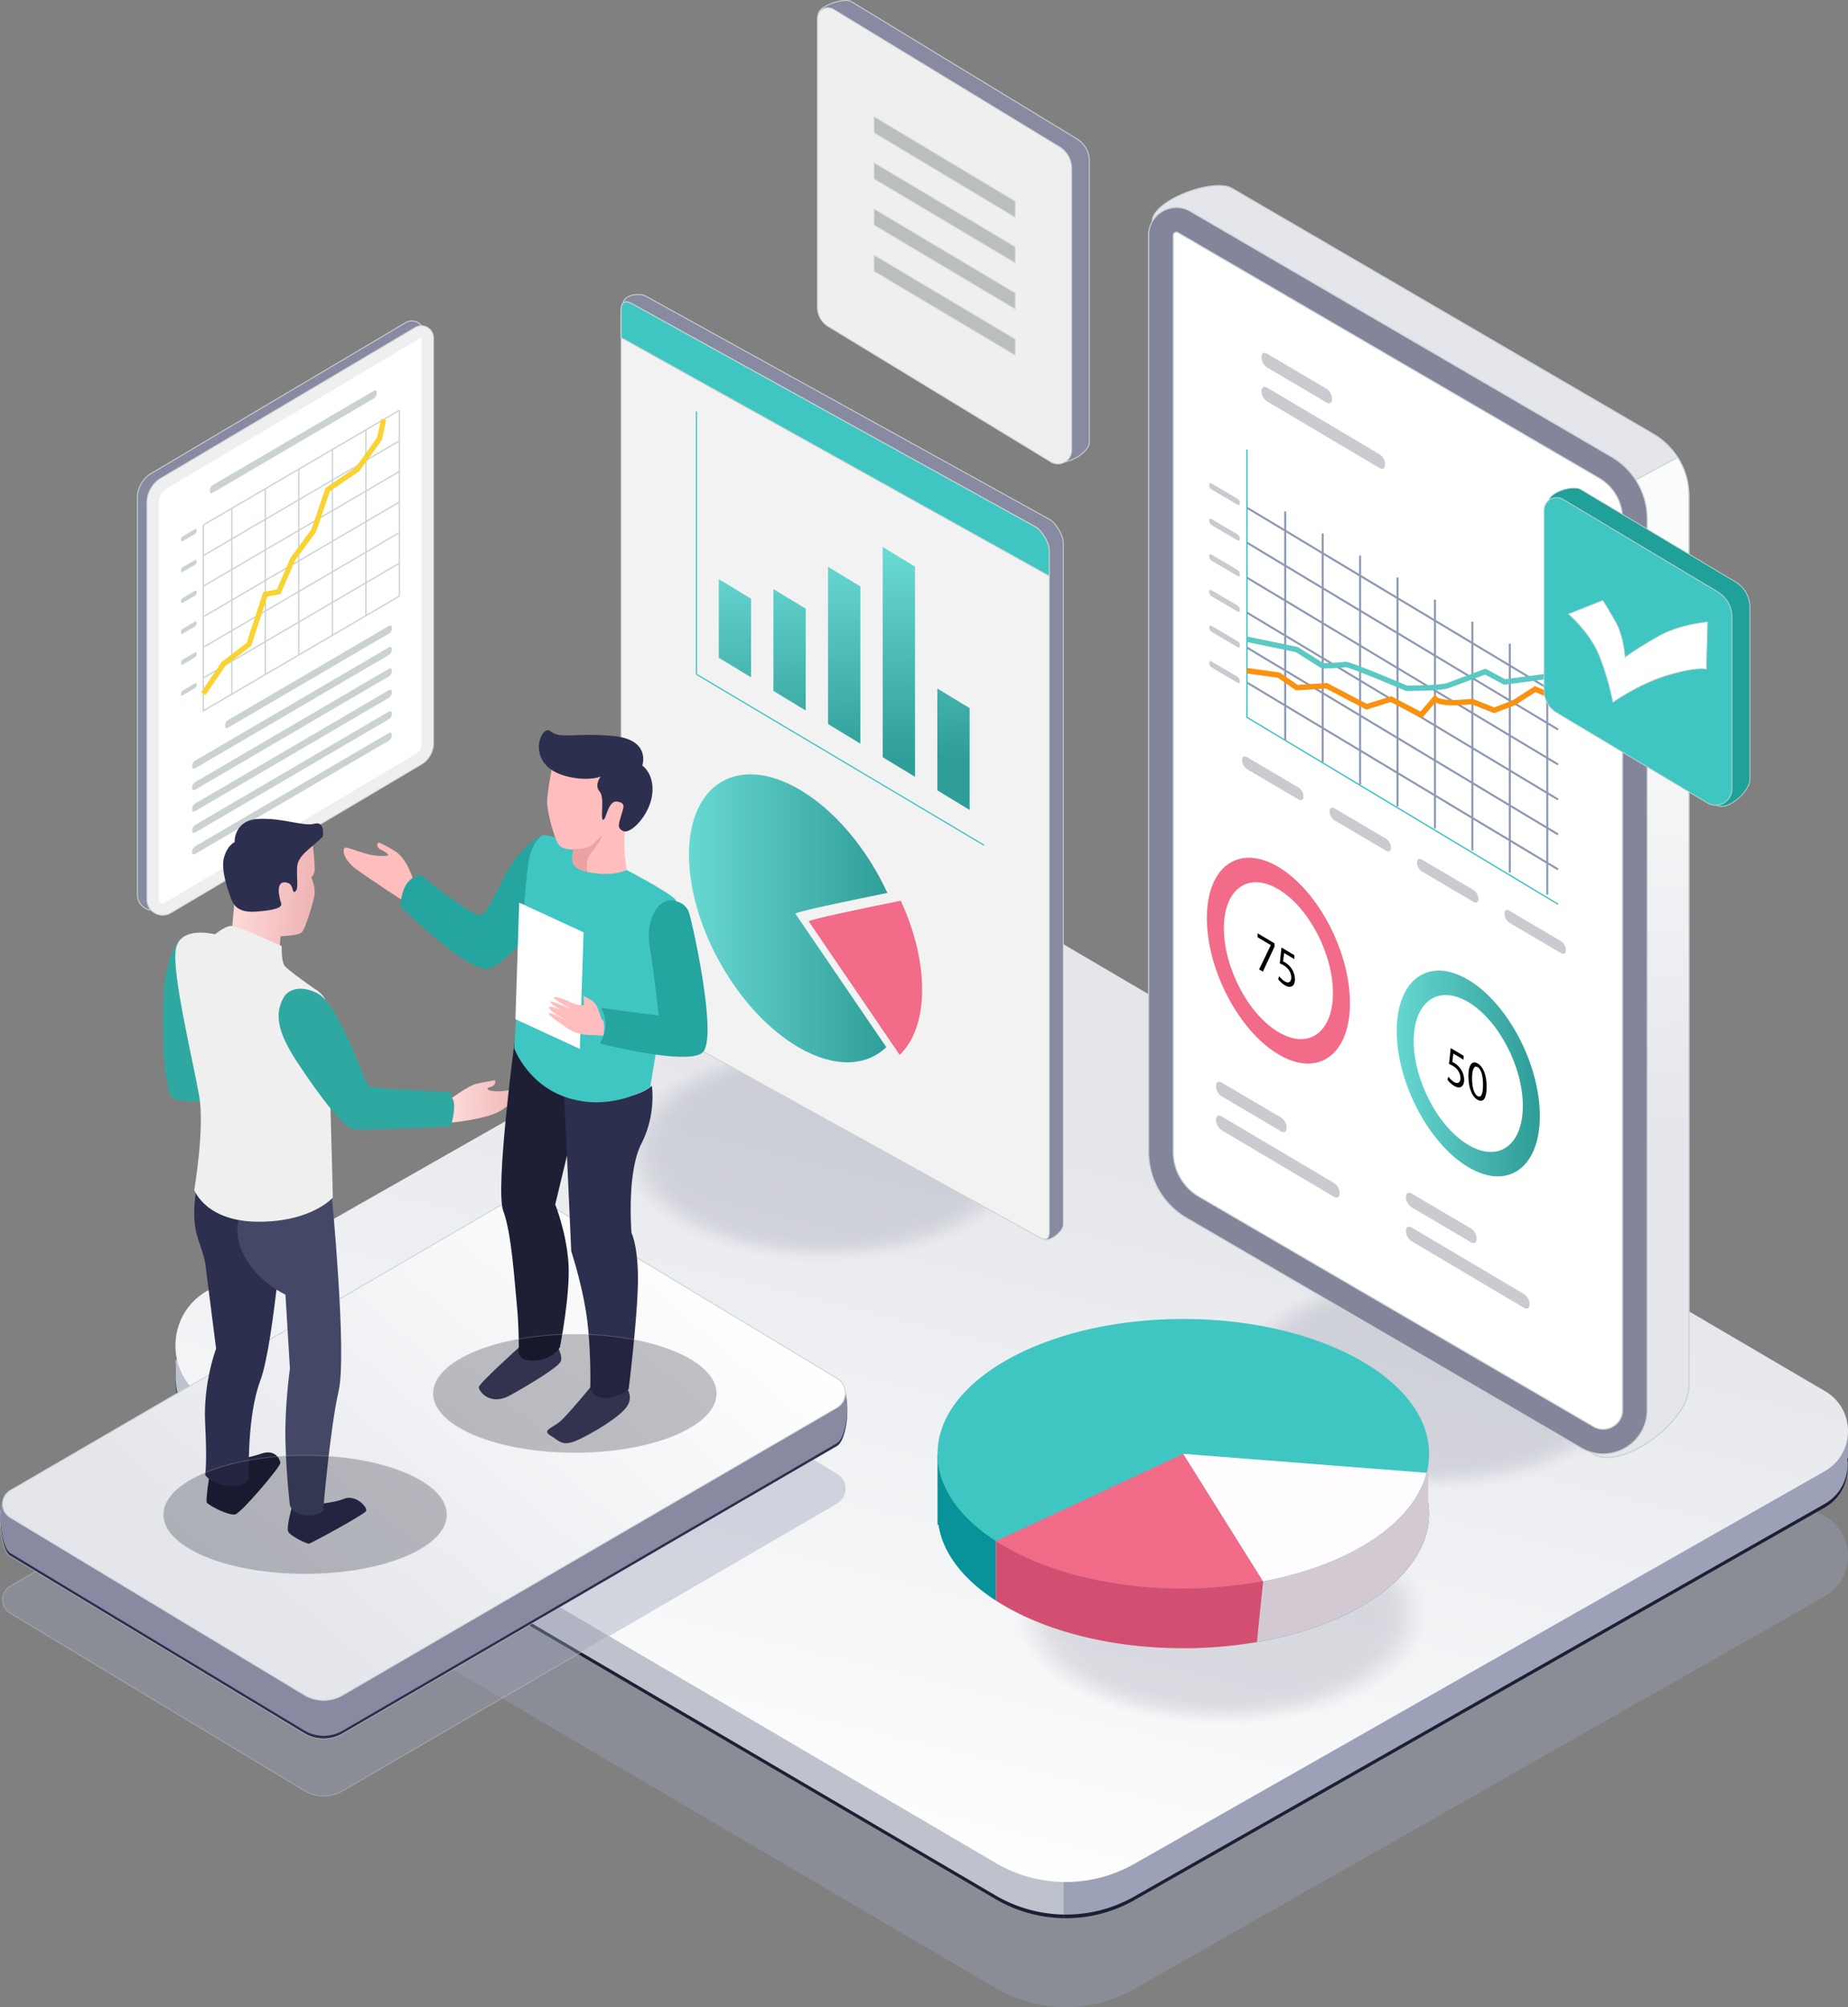 <svg id="Layer_1" data-name="Layer 1" xmlns="http://www.w3.org/2000/svg" xmlns:xlink="http://www.w3.org/1999/xlink" viewBox="0 0 2172.9 2359.9"><rect x="0" y="0" width="2172.9" height="2359.9" fill="#808080" stroke="none"/><defs><style>.cls-1,.cls-36,.cls-4{fill:#9ca1b7;}.cls-1,.cls-36{opacity:0.4;}.cls-2{fill:#1d2035;}.cls-3{fill:#bec2cc;}.cls-5{fill:url(#linear-gradient);}.cls-6{opacity:0.14;}.cls-10,.cls-11,.cls-12,.cls-13,.cls-14,.cls-15,.cls-16,.cls-17,.cls-18,.cls-19,.cls-20,.cls-21,.cls-22,.cls-23,.cls-24,.cls-25,.cls-26,.cls-27,.cls-28,.cls-29,.cls-30,.cls-31,.cls-32,.cls-33,.cls-34,.cls-35,.cls-7,.cls-8,.cls-9{fill:#2d2f4f;}.cls-7{opacity:0;}.cls-8{opacity:0.04;}.cls-9{opacity:0.07;}.cls-10{opacity:0.11;}.cls-11{opacity:0.14;}.cls-12{opacity:0.18;}.cls-13{opacity:0.21;}.cls-14{opacity:0.25;}.cls-15{opacity:0.29;}.cls-16{opacity:0.32;}.cls-17{opacity:0.36;}.cls-18{opacity:0.39;}.cls-19{opacity:0.43;}.cls-20{opacity:0.46;}.cls-21{opacity:0.5;}.cls-22{opacity:0.54;}.cls-23{opacity:0.57;}.cls-24{opacity:0.61;}.cls-25{opacity:0.64;}.cls-26{opacity:0.68;}.cls-27{opacity:0.71;}.cls-28,.cls-76{opacity:0.75;}.cls-29{opacity:0.79;}.cls-30{opacity:0.82;}.cls-31{opacity:0.86;}.cls-32{opacity:0.89;}.cls-33{opacity:0.93;}.cls-34{opacity:0.96;}.cls-36,.cls-37,.cls-39,.cls-40,.cls-41,.cls-43,.cls-44,.cls-45,.cls-48,.cls-49,.cls-50,.cls-51,.cls-59,.cls-60,.cls-61,.cls-62,.cls-63,.cls-88{stroke:#cbd3d2;}.cls-36,.cls-37,.cls-39,.cls-40,.cls-41,.cls-43,.cls-44,.cls-45,.cls-46,.cls-48,.cls-49,.cls-50,.cls-51,.cls-52,.cls-53,.cls-55,.cls-56,.cls-59,.cls-60,.cls-61,.cls-62,.cls-63,.cls-69,.cls-88{stroke-miterlimit:10;}.cls-36,.cls-37,.cls-39,.cls-40,.cls-41,.cls-62,.cls-63,.cls-88{stroke-width:1.07px;}.cls-37,.cls-43,.cls-44,.cls-45,.cls-46,.cls-52,.cls-53,.cls-55,.cls-56,.cls-69{fill:none;}.cls-38,.cls-40{fill:#878aa0;}.cls-39{fill:url(#linear-gradient-2);}.cls-41,.cls-82{fill:#efefef;}.cls-42,.cls-51,.cls-61{fill:#fff;}.cls-43{stroke-width:1.54px;}.cls-44{stroke-width:1.51px;}.cls-45{stroke-width:1.54px;}.cls-46{stroke:#f9d332;stroke-width:6.17px;}.cls-47{fill:#cbd3d2;}.cls-48,.cls-49,.cls-50,.cls-51{stroke-width:1.25px;}.cls-48{fill:url(#linear-gradient-3);}.cls-49{fill:url(#linear-gradient-4);}.cls-50{fill:#83869b;}.cls-52,.cls-69{stroke:#40c6c2;}.cls-52{stroke-width:1.59px;}.cls-53{stroke:#8d9ab2;stroke-width:2.39px;}.cls-54{fill:#c9cbd1;}.cls-55{stroke:#fb9110;}.cls-55,.cls-56{stroke-width:6.36px;}.cls-56{stroke:#5ac9c3;}.cls-57{fill:#f26b89;}.cls-58{fill:url(#linear-gradient-5);}.cls-59{fill:#1fa099;}.cls-59,.cls-60,.cls-61{stroke-width:0.89px;}.cls-60,.cls-63,.cls-72{fill:#40c6c2;}.cls-62{fill:#f2f2f2;}.cls-64{fill:url(#linear-gradient-6);}.cls-65{fill:url(#linear-gradient-7);}.cls-66{fill:url(#linear-gradient-8);}.cls-67{fill:url(#linear-gradient-9);}.cls-68{fill:url(#linear-gradient-10);}.cls-69{stroke-width:1.46px;}.cls-70{fill:url(#linear-gradient-11);}.cls-71{fill:#089299;}.cls-73{fill:#d3c9d3;}.cls-74{fill:#fffcff;}.cls-75{fill:#d34f71;}.cls-77{fill:#aaadad;}.cls-78{fill:#20233a;}.cls-79{fill:#444866;}.cls-80{fill:url(#linear-gradient-12);}.cls-81{fill:#2fa8a2;}.cls-83{fill:url(#linear-gradient-13);}.cls-84{fill:#ffbdbd;}.cls-85{fill:#404363;}.cls-86{fill:#25a59f;}.cls-87{fill:#eaa2a2;}.cls-88{fill:#000411;opacity:0.24;}</style><linearGradient id="linear-gradient" x1="1459.64" y1="2421.34" x2="1679.37" y2="1526.33" gradientUnits="userSpaceOnUse"><stop offset="0" stop-color="#fff"/><stop offset="1" stop-color="#e4e6eb"/></linearGradient><linearGradient id="linear-gradient-2" x1="1164.78" y1="1619.06" x2="734.94" y2="2113.66" xlink:href="#linear-gradient"/><linearGradient id="linear-gradient-3" x1="2086.05" y1="1568.28" x2="2094.85" y2="806.09" gradientTransform="matrix(-1, 0, 0, 1, 4180.41, 0)" gradientUnits="userSpaceOnUse"><stop offset="0.02" stop-color="#a4a6b6"/><stop offset="1" stop-color="#e4e6eb"/></linearGradient><linearGradient id="linear-gradient-4" x1="1948.53" y1="967.31" x2="1930.63" y2="1563.11" gradientTransform="matrix(-1, 0, 0, 1, 4180.41, 0)" gradientUnits="userSpaceOnUse"><stop offset="0" stop-color="#fbfcfc"/><stop offset="1" stop-color="#e4e6eb"/></linearGradient><linearGradient id="linear-gradient-5" x1="2130.81" y1="1532.59" x2="2345.97" y2="1532.59" gradientTransform="matrix(0.78, -0.07, 0, 1, 389.06, 87)" gradientUnits="userSpaceOnUse"><stop offset="0" stop-color="#68d8d2"/><stop offset="1" stop-color="#309e98"/></linearGradient><linearGradient id="linear-gradient-6" x1="862.84" y1="656.53" x2="866.57" y2="895.34" gradientTransform="matrix(1, 0, 0, 1, 0, 0)" xlink:href="#linear-gradient-5"/><linearGradient id="linear-gradient-7" x1="926.68" y1="655.54" x2="930.41" y2="894.34" gradientTransform="matrix(1, 0, 0, 1, 0, 0)" xlink:href="#linear-gradient-5"/><linearGradient id="linear-gradient-8" x1="990.81" y1="654.53" x2="994.55" y2="893.34" gradientTransform="matrix(1, 0, 0, 1, 0, 0)" xlink:href="#linear-gradient-5"/><linearGradient id="linear-gradient-9" x1="1054.93" y1="653.53" x2="1058.66" y2="892.34" gradientTransform="matrix(1, 0, 0, 1, 0, 0)" xlink:href="#linear-gradient-5"/><linearGradient id="linear-gradient-10" x1="1117.56" y1="652.55" x2="1121.29" y2="891.36" gradientTransform="matrix(1, 0, 0, 1, 0, 0)" xlink:href="#linear-gradient-5"/><linearGradient id="linear-gradient-11" x1="1223.38" y1="1656.37" x2="1456.67" y2="1656.37" gradientTransform="matrix(1, 0.58, 0, 1, 0, -1152.06)" xlink:href="#linear-gradient-5"/><linearGradient id="linear-gradient-12" x1="721.12" y1="1342.07" x2="814.4" y2="1342.07" gradientTransform="matrix(1, 0.09, -0.09, 1, 88.55, -152.8)" gradientUnits="userSpaceOnUse"><stop offset="0" stop-color="#ffd9d9"/><stop offset="1" stop-color="#efb4b4"/></linearGradient><linearGradient id="linear-gradient-13" x1="944.59" y1="1501.81" x2="1026.02" y2="1501.81" gradientTransform="matrix(1, 0, 0, 1, 0, 0)" xlink:href="#linear-gradient-12"/></defs><path class="cls-1" d="M1584,2544.3,656.16,1999.86c-49.17-28.86-48.69-100.12.87-128.3l802.39-456.3a122.42,122.42,0,0,1,122.46.83l977.47,573.56c36.06,21.16,35.7,73.41-.64,94.08L1746.87,2545.4A162.78,162.78,0,0,1,1584,2544.3Z" transform="translate(-413.28 -206.78)"/><path class="cls-2" d="M1664.63,1854.73v607.41a164.21,164.21,0,0,1-80.6-22.37L656.08,1895.29c-23.18-13.5-34.87-36.47-36.07-60h-.21V1809.8Z" transform="translate(-413.28 -206.78)"/><path class="cls-2" d="M2586.14,1894.43v31.28h-.81c2.42,20.56-6.24,41.92-26.6,53.61L1746.85,2441a162.08,162.08,0,0,1-82.22,21.16V1854.73Z" transform="translate(-413.28 -206.78)"/><path class="cls-3" d="M1664.63,1850.45v607.4a164.09,164.09,0,0,1-80.6-22.36L656.08,1891c-23.18-13.5-34.87-36.47-36.07-60h-.21v-25.44Z" transform="translate(-413.28 -206.78)"/><path class="cls-4" d="M2586.14,1890.14v31.29h-.81c2.42,20.55-6.24,41.91-26.6,53.6l-811.88,461.66a162,162,0,0,1-82.22,21.16v-607.4Z" transform="translate(-413.28 -206.78)"/><path class="cls-5" d="M1584,2397.2,656.16,1852.76c-49.17-28.85-48.69-100.11.87-128.3l802.39-456.29a122.39,122.39,0,0,1,122.46.83l977.47,573.55c36.06,21.16,35.7,73.42-.64,94.09l-811.84,461.67A162.8,162.8,0,0,1,1584,2397.2Z" transform="translate(-413.28 -206.78)"/><g class="cls-6"><ellipse class="cls-7" cx="1686.15" cy="1622.77" rx="247.28" ry="131.37"/><ellipse class="cls-8" cx="1686.15" cy="1622.77" rx="242.65" ry="128.91"/><ellipse class="cls-9" cx="1686.15" cy="1622.77" rx="238.02" ry="126.45"/><ellipse class="cls-10" cx="1686.15" cy="1622.77" rx="233.4" ry="123.99"/><ellipse class="cls-11" cx="1686.15" cy="1622.77" rx="228.77" ry="121.53"/><ellipse class="cls-12" cx="1686.15" cy="1622.77" rx="224.14" ry="119.08"/><ellipse class="cls-13" cx="1686.15" cy="1622.77" rx="219.52" ry="116.62"/><ellipse class="cls-14" cx="1686.15" cy="1622.77" rx="214.89" ry="114.16"/><ellipse class="cls-15" cx="1686.15" cy="1622.77" rx="210.26" ry="111.7"/><ellipse class="cls-16" cx="1686.15" cy="1622.77" rx="205.64" ry="109.24"/><ellipse class="cls-17" cx="1686.15" cy="1622.77" rx="201.01" ry="106.79"/><ellipse class="cls-18" cx="1686.15" cy="1622.77" rx="196.38" ry="104.33"/><ellipse class="cls-19" cx="1686.15" cy="1622.77" rx="191.75" ry="101.87"/><ellipse class="cls-20" cx="1686.15" cy="1622.77" rx="187.13" ry="99.41"/><ellipse class="cls-21" cx="1686.15" cy="1622.77" rx="182.5" ry="96.95"/><ellipse class="cls-22" cx="1686.15" cy="1622.77" rx="177.87" ry="94.5"/><ellipse class="cls-23" cx="1686.15" cy="1622.77" rx="173.25" ry="92.04"/><ellipse class="cls-24" cx="1686.15" cy="1622.77" rx="168.62" ry="89.58"/><ellipse class="cls-25" cx="1686.15" cy="1622.77" rx="163.99" ry="87.12"/><ellipse class="cls-26" cx="1686.15" cy="1622.77" rx="159.37" ry="84.66"/><ellipse class="cls-27" cx="1686.15" cy="1622.77" rx="154.74" ry="82.2"/><ellipse class="cls-28" cx="1686.15" cy="1622.77" rx="150.11" ry="79.75"/><ellipse class="cls-29" cx="1686.15" cy="1622.77" rx="145.48" ry="77.29"/><ellipse class="cls-30" cx="1686.15" cy="1622.77" rx="140.86" ry="74.83"/><ellipse class="cls-31" cx="1686.15" cy="1622.77" rx="136.23" ry="72.37"/><ellipse class="cls-32" cx="1686.15" cy="1622.77" rx="131.6" ry="69.91"/><ellipse class="cls-33" cx="1686.15" cy="1622.77" rx="126.98" ry="67.46"/><ellipse class="cls-34" cx="1686.15" cy="1622.77" rx="122.35" ry="65"/><ellipse class="cls-35" cx="1686.15" cy="1622.77" rx="117.72" ry="62.54"/></g><g class="cls-6"><ellipse class="cls-7" cx="971.15" cy="1354.77" rx="247.28" ry="131.37"/><ellipse class="cls-8" cx="971.15" cy="1354.77" rx="242.65" ry="128.91"/><ellipse class="cls-9" cx="971.15" cy="1354.77" rx="238.02" ry="126.45"/><ellipse class="cls-10" cx="971.15" cy="1354.77" rx="233.4" ry="123.99"/><ellipse class="cls-11" cx="971.15" cy="1354.77" rx="228.77" ry="121.53"/><ellipse class="cls-12" cx="971.15" cy="1354.77" rx="224.14" ry="119.08"/><ellipse class="cls-13" cx="971.15" cy="1354.77" rx="219.52" ry="116.62"/><ellipse class="cls-14" cx="971.15" cy="1354.77" rx="214.89" ry="114.16"/><ellipse class="cls-15" cx="971.15" cy="1354.77" rx="210.26" ry="111.7"/><ellipse class="cls-16" cx="971.15" cy="1354.77" rx="205.63" ry="109.24"/><ellipse class="cls-17" cx="971.15" cy="1354.77" rx="201.01" ry="106.79"/><ellipse class="cls-18" cx="971.15" cy="1354.77" rx="196.38" ry="104.33"/><ellipse class="cls-19" cx="971.15" cy="1354.77" rx="191.75" ry="101.87"/><ellipse class="cls-20" cx="971.15" cy="1354.77" rx="187.13" ry="99.41"/><ellipse class="cls-21" cx="971.15" cy="1354.77" rx="182.5" ry="96.95"/><ellipse class="cls-22" cx="971.15" cy="1354.77" rx="177.87" ry="94.5"/><ellipse class="cls-23" cx="971.15" cy="1354.77" rx="173.25" ry="92.04"/><ellipse class="cls-24" cx="971.15" cy="1354.77" rx="168.62" ry="89.58"/><ellipse class="cls-25" cx="971.15" cy="1354.77" rx="163.99" ry="87.12"/><ellipse class="cls-26" cx="971.15" cy="1354.77" rx="159.37" ry="84.66"/><ellipse class="cls-27" cx="971.15" cy="1354.77" rx="154.74" ry="82.2"/><ellipse class="cls-28" cx="971.15" cy="1354.77" rx="150.11" ry="79.75"/><ellipse class="cls-29" cx="971.15" cy="1354.77" rx="145.48" ry="77.29"/><ellipse class="cls-30" cx="971.15" cy="1354.77" rx="140.86" ry="74.83"/><ellipse class="cls-31" cx="971.15" cy="1354.77" rx="136.23" ry="72.37"/><ellipse class="cls-32" cx="971.15" cy="1354.77" rx="131.6" ry="69.91"/><ellipse class="cls-33" cx="971.15" cy="1354.77" rx="126.98" ry="67.46"/><ellipse class="cls-34" cx="971.15" cy="1354.77" rx="122.35" ry="65"/><ellipse class="cls-35" cx="971.15" cy="1354.77" rx="117.72" ry="62.54"/></g><g class="cls-6"><ellipse class="cls-7" cx="1436.15" cy="1899.77" rx="247.28" ry="131.37"/><ellipse class="cls-8" cx="1436.15" cy="1899.77" rx="242.65" ry="128.91"/><ellipse class="cls-9" cx="1436.15" cy="1899.77" rx="238.02" ry="126.45"/><ellipse class="cls-10" cx="1436.15" cy="1899.77" rx="233.4" ry="123.99"/><ellipse class="cls-11" cx="1436.15" cy="1899.77" rx="228.77" ry="121.53"/><ellipse class="cls-12" cx="1436.15" cy="1899.77" rx="224.14" ry="119.08"/><ellipse class="cls-13" cx="1436.15" cy="1899.77" rx="219.52" ry="116.62"/><ellipse class="cls-14" cx="1436.15" cy="1899.77" rx="214.89" ry="114.16"/><ellipse class="cls-15" cx="1436.15" cy="1899.77" rx="210.26" ry="111.7"/><ellipse class="cls-16" cx="1436.15" cy="1899.77" rx="205.64" ry="109.24"/><ellipse class="cls-17" cx="1436.15" cy="1899.77" rx="201.01" ry="106.79"/><ellipse class="cls-18" cx="1436.15" cy="1899.77" rx="196.38" ry="104.33"/><ellipse class="cls-19" cx="1436.15" cy="1899.77" rx="191.75" ry="101.87"/><ellipse class="cls-20" cx="1436.15" cy="1899.77" rx="187.13" ry="99.41"/><ellipse class="cls-21" cx="1436.15" cy="1899.77" rx="182.5" ry="96.95"/><ellipse class="cls-22" cx="1436.15" cy="1899.77" rx="177.87" ry="94.5"/><ellipse class="cls-23" cx="1436.15" cy="1899.77" rx="173.25" ry="92.04"/><ellipse class="cls-24" cx="1436.15" cy="1899.77" rx="168.62" ry="89.58"/><ellipse class="cls-25" cx="1436.15" cy="1899.77" rx="163.99" ry="87.12"/><ellipse class="cls-26" cx="1436.15" cy="1899.77" rx="159.37" ry="84.66"/><ellipse class="cls-27" cx="1436.15" cy="1899.77" rx="154.74" ry="82.2"/><ellipse class="cls-28" cx="1436.15" cy="1899.77" rx="150.11" ry="79.75"/><ellipse class="cls-29" cx="1436.15" cy="1899.77" rx="145.48" ry="77.29"/><ellipse class="cls-30" cx="1436.15" cy="1899.77" rx="140.86" ry="74.83"/><ellipse class="cls-31" cx="1436.15" cy="1899.77" rx="136.23" ry="72.37"/><ellipse class="cls-32" cx="1436.15" cy="1899.77" rx="131.6" ry="69.91"/><ellipse class="cls-33" cx="1436.15" cy="1899.77" rx="126.98" ry="67.46"/><ellipse class="cls-34" cx="1436.15" cy="1899.77" rx="122.35" ry="65"/><ellipse class="cls-35" cx="1436.15" cy="1899.77" rx="117.72" ry="62.54"/></g><path class="cls-36" d="M1397.3,1974.49l-581.23,338a44.29,44.29,0,0,1-45.12-.37L425.3,2103.56a18.62,18.62,0,0,1,.26-32l586.38-340.94a38.37,38.37,0,0,1,39.1.32L1397.59,1940A20.06,20.06,0,0,1,1397.3,1974.49Z" transform="translate(-413.28 -206.78)"/><path class="cls-35" d="M1397.3,1906.88l-581.23,338a44.27,44.27,0,0,1-45.12-.37L425.3,2036c-12.12-7.3-16.4-63-4.16-70.11L1011.94,1663a38.37,38.37,0,0,1,39.1.32l350.4,174.36C1414.5,1845.53,1410.49,1899.22,1397.3,1906.88Z" transform="translate(-413.28 -206.78)"/><path class="cls-37" d="M1397.3,1906.88l-581.23,338a44.27,44.27,0,0,1-45.12-.37L425.3,2036c-12.12-7.3-16.4-63-4.16-70.11L1011.94,1663a38.37,38.37,0,0,1,39.1.32l350.4,174.36C1414.5,1845.53,1410.49,1899.22,1397.3,1906.88Z" transform="translate(-413.28 -206.78)"/><path class="cls-35" d="M1397.3,1906.88l-581.23,338a44.27,44.27,0,0,1-45.12-.37L425.3,2036c-12.12-7.3-16.4-63-4.16-70.11L1011.94,1663a38.37,38.37,0,0,1,39.1.32l350.4,174.36C1414.5,1845.53,1410.49,1899.22,1397.3,1906.88Z" transform="translate(-413.28 -206.78)"/><path class="cls-38" d="M1397.3,1903.67l-581.23,338a44.29,44.29,0,0,1-45.12-.37L425.3,2032.74c-12.12-7.31-16.4-63-4.16-70.12l590.8-302.86a38.37,38.37,0,0,1,39.1.32l350.4,174.36C1414.5,1842.32,1410.49,1896,1397.3,1903.67Z" transform="translate(-413.28 -206.78)"/><path class="cls-39" d="M1397.3,1862,816.07,2200a44.29,44.29,0,0,1-45.12-.37L425.3,1991.07a18.62,18.62,0,0,1,.26-32l586.38-340.94a38.37,38.37,0,0,1,39.1.32l346.55,209.06A20.06,20.06,0,0,1,1397.3,1862Z" transform="translate(-413.28 -206.78)"/><path class="cls-40" d="M890.31,586.06,591.46,763.21a33.5,33.5,0,0,0-16.64,28.94v466.5a18.52,18.52,0,0,0,27.84,16L897.32,1100a29.14,29.14,0,0,0,14.47-25.18V598.41A14.29,14.29,0,0,0,890.31,586.06Z" transform="translate(-413.28 -206.78)"/><path class="cls-41" d="M901.57,591.73,602.71,768.88a33.49,33.49,0,0,0-16.63,28.94v466.5a18.51,18.51,0,0,0,27.83,16l294.66-174.7a29.13,29.13,0,0,0,14.48-25.18V604.08A14.29,14.29,0,0,0,901.57,591.73Z" transform="translate(-413.28 -206.78)"/><path class="cls-42" d="M604.62,1268.94a4.65,4.65,0,0,1-4.62-4.62V797.82a19.64,19.64,0,0,1,9.72-16.91l298.95-177.2h.07a.39.39,0,0,1,.38.38v476.36a15.27,15.27,0,0,1-7.56,13.15L606.87,1268.3a4.4,4.4,0,0,1-2.25.64Z" transform="translate(-413.28 -206.78)"/><polyline class="cls-43" points="469.36 701 239.09 835.73 239.09 617.28"/><line class="cls-44" x1="469.36" y1="662.34" x2="239.09" y2="797.07"/><line class="cls-44" x1="469.36" y1="626.38" x2="239.09" y2="761.11"/><line class="cls-44" x1="469.36" y1="590.42" x2="239.09" y2="725.15"/><line class="cls-44" x1="469.36" y1="554.46" x2="239.09" y2="689.2"/><line class="cls-44" x1="469.36" y1="518.51" x2="239.09" y2="653.24"/><line class="cls-44" x1="469.36" y1="482.55" x2="239.09" y2="617.28"/><line class="cls-45" x1="469.63" y1="482.39" x2="469.63" y2="700.84"/><line class="cls-45" x1="430.22" y1="505.45" x2="430.22" y2="723.9"/><line class="cls-45" x1="390.81" y1="528.51" x2="390.81" y2="746.96"/><line class="cls-45" x1="351.4" y1="551.57" x2="351.4" y2="770.02"/><line class="cls-45" x1="311.99" y1="574.62" x2="311.99" y2="793.08"/><line class="cls-45" x1="272.58" y1="597.68" x2="272.58" y2="816.14"/><polyline class="cls-46" points="239.09 815.66 262.92 780.44 292.69 757.62 311.99 698.66 327.76 695.75 344.3 657.3 368.78 624.1 385.33 575.76 420.4 551.65 446.2 515.88 451.08 493.24"/><path class="cls-47" d="M642.4,834.66,628.2,843c-1.12.66-2,.28-2-.84v-1.6a4.28,4.28,0,0,1,2-3.23l14.2-8.3c1.13-.66,2-.28,2,.84v1.59A4.25,4.25,0,0,1,642.4,834.66Z" transform="translate(-413.28 -206.78)"/><path class="cls-47" d="M642.4,870.93l-14.2,8.3c-1.12.66-2,.28-2-.84V876.8a4.27,4.27,0,0,1,2-3.23l14.2-8.31c1.13-.66,2-.28,2,.84v1.6A4.27,4.27,0,0,1,642.4,870.93Z" transform="translate(-413.28 -206.78)"/><path class="cls-47" d="M642.4,907.19l-14.2,8.31c-1.12.66-2,.28-2-.85v-1.59a4.28,4.28,0,0,1,2-3.23l14.2-8.31c1.13-.65,2-.28,2,.85V904A4.25,4.25,0,0,1,642.4,907.19Z" transform="translate(-413.28 -206.78)"/><path class="cls-47" d="M642.4,943.45l-14.2,8.31c-1.12.66-2,.28-2-.84v-1.6a4.27,4.27,0,0,1,2-3.22l14.2-8.31c1.13-.66,2-.28,2,.84v1.6A4.24,4.24,0,0,1,642.4,943.45Z" transform="translate(-413.28 -206.78)"/><path class="cls-47" d="M642.4,979.72,628.2,988c-1.12.66-2,.28-2-.85v-1.59a4.28,4.28,0,0,1,2-3.23l14.2-8.31c1.13-.65,2-.28,2,.85v1.59A4.25,4.25,0,0,1,642.4,979.72Z" transform="translate(-413.28 -206.78)"/><path class="cls-47" d="M642.4,1016l-14.2,8.31c-1.12.66-2,.28-2-.84v-1.6a4.27,4.27,0,0,1,2-3.22l14.2-8.31c1.13-.66,2-.28,2,.84v1.6A4.24,4.24,0,0,1,642.4,1016Z" transform="translate(-413.28 -206.78)"/><path class="cls-47" d="M870.52,951.73l-189,110.6c-1.94,1.14-3.52.49-3.52-1.46v-1.94a7.4,7.4,0,0,1,3.52-5.59l189-110.6c1.94-1.14,3.52-.48,3.52,1.46v1.95A7.39,7.39,0,0,1,870.52,951.73Z" transform="translate(-413.28 -206.78)"/><path class="cls-47" d="M852.65,675.41,663.63,786c-2,1.14-3.53.48-3.53-1.46v-1.94a7.38,7.38,0,0,1,3.53-5.59l189-110.6c2-1.14,3.53-.48,3.53,1.46v2A7.38,7.38,0,0,1,852.65,675.41Z" transform="translate(-413.28 -206.78)"/><path class="cls-47" d="M870.19,977.1,643,1110c-2.13,1.24-3.86.53-3.86-1.6v-1.28A8.07,8.07,0,0,1,643,1101L870.19,968.11c2.13-1.25,3.85-.53,3.85,1.6V971A8.07,8.07,0,0,1,870.19,977.1Z" transform="translate(-413.28 -206.78)"/><path class="cls-47" d="M870.19,1002.27,643,1135.2c-2.13,1.24-3.86.53-3.86-1.6v-1.28a8.07,8.07,0,0,1,3.86-6.11L870.19,993.28c2.13-1.25,3.85-.53,3.85,1.6v1.28A8.07,8.07,0,0,1,870.19,1002.27Z" transform="translate(-413.28 -206.78)"/><path class="cls-47" d="M870.19,1027.44,643,1160.37c-2.13,1.25-3.86.53-3.86-1.6v-1.28a8.08,8.08,0,0,1,3.86-6.11l227.19-132.93c2.13-1.24,3.85-.53,3.85,1.6v1.28A8.05,8.05,0,0,1,870.19,1027.44Z" transform="translate(-413.28 -206.78)"/><path class="cls-47" d="M870.19,1052.61,643,1185.54c-2.13,1.25-3.86.53-3.86-1.6v-1.28a8.08,8.08,0,0,1,3.86-6.11l227.19-132.93c2.13-1.24,3.85-.53,3.85,1.6v1.28A8.05,8.05,0,0,1,870.19,1052.61Z" transform="translate(-413.28 -206.78)"/><path class="cls-47" d="M870.19,1077.78,643,1210.71c-2.13,1.25-3.86.53-3.86-1.6v-1.27a8.1,8.1,0,0,1,3.86-6.12l227.19-132.93c2.13-1.24,3.85-.53,3.85,1.6v1.28A8.05,8.05,0,0,1,870.19,1077.78Z" transform="translate(-413.28 -206.78)"/><path class="cls-48" d="M1768,467.56l44.85,1066.5a89.94,89.94,0,0,0,44.65,77.79l226,160.33,203.13,144.11c34.47,20.1,112.41-38.86,112.41-78.81V789.85a84.36,84.36,0,0,0-41.93-72.93L1862,428.28C1840.19,415.54,1768,442.29,1768,467.56Z" transform="translate(-413.28 -206.78)"/><path class="cls-49" d="M2083.52,907.07v865.11l203.13,144.11c34.47,20.1,112.41-38.86,112.41-78.81V789.85a84.2,84.2,0,0,0-13.19-45.31Z" transform="translate(-413.28 -206.78)"/><path class="cls-50" d="M2272.3,1909.19l-463.8-270.34a90,90,0,0,1-44.68-77.77V483.52c0-25.24,27.37-41,49.17-28.25l495.17,288.62a84.44,84.44,0,0,1,41.91,72.94V1864.5C2350.07,1904.41,2306.78,1929.29,2272.3,1909.19Z" transform="translate(-413.28 -206.78)"/><path class="cls-51" d="M2298.26,1887.31c11,0,22.82-8.72,22.82-22.8V816.83a55.64,55.64,0,0,0-27.52-47.89L1798.39,480.31a3.49,3.49,0,0,0-1.81-.55c-.75,0-3.76.67-3.76,3.76V1561.08a61.21,61.21,0,0,0,30.29,52.72l463.79,270.34a22.28,22.28,0,0,0,11.36,3.17Z" transform="translate(-413.28 -206.78)"/><polyline class="cls-52" points="1466.18 528.57 1466.18 843.42 1832.03 1063.15"/><line class="cls-53" x1="1511.19" y1="870.45" x2="1511.19" y2="601.33"/><line class="cls-53" x1="1555.2" y1="896.36" x2="1555.2" y2="627.25"/><line class="cls-53" x1="1599.21" y1="922.28" x2="1599.21" y2="653.16"/><line class="cls-53" x1="1643.22" y1="948.2" x2="1643.22" y2="679.08"/><line class="cls-53" x1="1687.23" y1="974.12" x2="1687.23" y2="705"/><line class="cls-53" x1="1731.24" y1="1000.03" x2="1731.24" y2="730.91"/><line class="cls-53" x1="1775.25" y1="1025.95" x2="1775.25" y2="756.83"/><line class="cls-53" x1="1819.27" y1="1051.87" x2="1819.27" y2="782.75"/><line class="cls-53" x1="1466.19" y1="802.5" x2="1832.03" y2="1022.23"/><line class="cls-53" x1="1466.19" y1="761.39" x2="1832.03" y2="981.13"/><line class="cls-53" x1="1466.18" y1="720.29" x2="1832.03" y2="940.02"/><line class="cls-53" x1="1466.18" y1="679.18" x2="1832.03" y2="898.91"/><line class="cls-53" x1="1466.18" y1="638.07" x2="1832.03" y2="857.8"/><line class="cls-53" x1="1466.18" y1="596.96" x2="1832.03" y2="816.69"/><path class="cls-54" d="M1903.19,638.88,1972.92,680c3.64,2.15,6.62.6,6.62-3.46v-1.45c0-4.06-3-9.15-6.62-11.31l-69.73-41.09c-3.64-2.16-6.62-.6-6.62,3.46v1.45C1896.57,631.63,1899.55,636.72,1903.19,638.88Z" transform="translate(-413.28 -206.78)"/><path class="cls-54" d="M1879.55,1111.1l60.6,35.72c3.17,1.87,5.76.52,5.76-3v-1.26a12.79,12.79,0,0,0-5.76-9.83l-60.6-35.71c-3.17-1.88-5.76-.53-5.76,3v1.26A12.77,12.77,0,0,0,1879.55,1111.1Z" transform="translate(-413.28 -206.78)"/><path class="cls-54" d="M1838,782.34l30.31,17.86c1.58.94,2.87.26,2.87-1.5v-.63a6.4,6.4,0,0,0-2.87-4.92L1838,775.29c-1.58-.93-2.87-.26-2.87,1.51v.63A6.4,6.4,0,0,0,1838,782.34Z" transform="translate(-413.28 -206.78)"/><path class="cls-54" d="M1838,824.2l30.31,17.86c1.58.94,2.87.26,2.87-1.5v-.63a6.4,6.4,0,0,0-2.87-4.92L1838,817.16c-1.58-.94-2.87-.27-2.87,1.5v.63A6.38,6.38,0,0,0,1838,824.2Z" transform="translate(-413.28 -206.78)"/><path class="cls-54" d="M1838,866.06l30.31,17.86c1.58.94,2.87.26,2.87-1.5v-.63a6.4,6.4,0,0,0-2.87-4.92L1838,859c-1.58-.94-2.87-.27-2.87,1.5v.63A6.38,6.38,0,0,0,1838,866.06Z" transform="translate(-413.28 -206.78)"/><path class="cls-54" d="M1838,907.92l30.31,17.86c1.58.94,2.87.26,2.87-1.5v-.63a6.4,6.4,0,0,0-2.87-4.92L1838,900.88c-1.58-.94-2.87-.27-2.87,1.5V903A6.38,6.38,0,0,0,1838,907.92Z" transform="translate(-413.28 -206.78)"/><path class="cls-54" d="M1838,949.79l30.31,17.85c1.58.94,2.87.26,2.87-1.5v-.63a6.42,6.42,0,0,0-2.87-4.92L1838,942.74c-1.58-.94-2.87-.26-2.87,1.5v.63A6.4,6.4,0,0,0,1838,949.79Z" transform="translate(-413.28 -206.78)"/><path class="cls-54" d="M1838,991.65l30.31,17.85c1.58.94,2.87.27,2.87-1.5v-.63a6.38,6.38,0,0,0-2.87-4.91L1838,984.6c-1.58-.94-2.87-.26-2.87,1.5v.63A6.4,6.4,0,0,0,1838,991.65Z" transform="translate(-413.28 -206.78)"/><path class="cls-54" d="M1982.39,1171.3,2043,1207c3.17,1.87,5.76.52,5.76-3v-1.26a12.79,12.79,0,0,0-5.76-9.83l-60.6-35.72c-3.17-1.87-5.76-.52-5.76,3v1.26A12.79,12.79,0,0,0,1982.39,1171.3Z" transform="translate(-413.28 -206.78)"/><path class="cls-54" d="M2085.23,1231.5l60.61,35.71c3.16,1.88,5.75.53,5.75-3V1263a12.79,12.79,0,0,0-5.75-9.83l-60.61-35.72c-3.17-1.88-5.76-.52-5.76,3v1.26A12.79,12.79,0,0,0,2085.23,1231.5Z" transform="translate(-413.28 -206.78)"/><path class="cls-54" d="M2188.07,1291.69l60.61,35.72c3.16,1.88,5.75.52,5.75-3v-1.26a12.81,12.81,0,0,0-5.75-9.83l-60.61-35.71c-3.16-1.88-5.75-.53-5.75,3v1.26A12.79,12.79,0,0,0,2188.07,1291.69Z" transform="translate(-413.28 -206.78)"/><path class="cls-54" d="M1903.19,678.75l132,78.25c3.64,2.15,6.62.6,6.62-3.46v-1.45c0-4.06-3-9.15-6.62-11.31l-132-78.25c-3.64-2.16-6.62-.6-6.62,3.46v1.45C1896.57,671.5,1899.55,676.59,1903.19,678.75Z" transform="translate(-413.28 -206.78)"/><path class="cls-55" d="M1879.47,995.37l37.42,5.21,21.16,14.69,34.93-2.22,47.33,24.74,28.44-9,35.54,18.63,16.22-19c5.06,5.24,23.77,4.59,23.77,4.59l20.25-1.28,25.65,10.19,22.84-8.72,25.35-16.19,36.06,15.31" transform="translate(-413.28 -206.78)"/><path class="cls-56" d="M1879.47,958.38l58.58,12.14,30.43,19.19s22.42-.52,26.41-1.68S2067,1016,2067,1016s39.87.14,48.58-3.09,44.13-16.42,44.13-16.42l22.66,12.17,66.39-8.88" transform="translate(-413.28 -206.78)"/><path class="cls-57" d="M1916.46,1226.16c-46.47-27.61-84.13-.68-84.13,60.16s37.66,132.53,84.13,160.14,84.13.67,84.13-60.16S1962.93,1253.77,1916.46,1226.16Zm0,194.11c-35.42-21-64.13-75.69-64.13-122.06s28.71-66.91,64.13-45.86,64.13,75.69,64.13,122.06S1951.88,1441.32,1916.46,1420.27Z" transform="translate(-413.28 -206.78)"/><path class="cls-58" d="M2139.7,1358.8c-46.46-27.61-84.13-.67-84.13,60.16s37.67,132.54,84.13,160.14,84.14.68,84.14-60.16S2186.17,1386.41,2139.7,1358.8Zm0,194.11c-35.41-21-64.13-75.69-64.13-122.06s28.72-66.9,64.13-45.86,64.13,75.7,64.13,122.07S2175.12,1574,2139.7,1552.91Z" transform="translate(-413.28 -206.78)"/><path d="M1911.93,1316v3.69l-13.76,29.51-4.43-2.62,13.71-28.46V1318l-15.46-9.19v-4.65Z" transform="translate(-413.28 -206.78)"/><path d="M1935.22,1334.52l-12.06-7.17-1.22,9.91a18.71,18.71,0,0,1,2.58,1.28,23.42,23.42,0,0,1,6.81,6.27,22.78,22.78,0,0,1,4.52,13.32c0,8.09-4.91,11.22-11.77,7.14a27.05,27.05,0,0,1-7.87-7.22l1.07-3.63a25.34,25.34,0,0,0,6.75,6.31c4,2.39,7.49,1,7.49-4.53,0-5.38-2.77-10.82-9.09-14.57a35,35,0,0,0-4.38-2.16l2-18.65,15.12,9Z" transform="translate(-413.28 -206.78)"/><path d="M2134.21,1452.75l-12.06-7.16-1.22,9.91a17.36,17.36,0,0,1,2.58,1.27,23.32,23.32,0,0,1,6.81,6.28,22.78,22.78,0,0,1,4.52,13.32c0,8.08-4.91,11.21-11.77,7.14a27.07,27.07,0,0,1-7.87-7.23l1.07-3.63A25.34,25.34,0,0,0,2123,1479c4,2.4,7.49,1,7.49-4.53-.05-5.38-2.77-10.81-9.09-14.57a33.41,33.41,0,0,0-4.38-2.15l2.05-18.65,15.12,9Z" transform="translate(-413.28 -206.78)"/><path d="M2161.29,1484.38c0,14.07-4,19.47-11,15.31-6.17-3.67-10.35-13.73-10.45-27.48s4.57-18.8,11-15C2157.5,1461.18,2161.29,1471.2,2161.29,1484.38Zm-17.16-9.56c0,10.76,2.53,18.37,6.42,20.68,4.37,2.6,6.47-2.84,6.47-13.41,0-10.18-2-18-6.42-20.68C2146.85,1459.18,2144.13,1463.55,2144.13,1474.82Z" transform="translate(-413.28 -206.78)"/><path class="cls-54" d="M1849.76,1495.83l69.72,41.09c3.65,2.16,6.62.6,6.62-3.46V1532c0-4.06-3-9.15-6.62-11.31l-69.72-41.09c-3.64-2.16-6.62-.6-6.62,3.46v1.45C1843.14,1488.58,1846.12,1493.67,1849.76,1495.83Z" transform="translate(-413.28 -206.78)"/><path class="cls-54" d="M1849.76,1535.7l132,78.25c3.64,2.16,6.62.6,6.62-3.46V1609c0-4.06-3-9.15-6.62-11.31l-132-78.25c-3.64-2.16-6.62-.6-6.62,3.46v1.45C1843.14,1528.45,1846.12,1533.54,1849.76,1535.7Z" transform="translate(-413.28 -206.78)"/><path class="cls-54" d="M2073.13,1626.34l69.73,41.09c3.64,2.15,6.62.6,6.62-3.46v-1.45c0-4.06-3-9.15-6.62-11.31l-69.73-41.09c-3.64-2.16-6.62-.6-6.62,3.46V1615C2066.51,1619.09,2069.49,1624.18,2073.13,1626.34Z" transform="translate(-413.28 -206.78)"/><path class="cls-54" d="M2073.13,1666.21l132,78.25c3.64,2.15,6.62.6,6.62-3.46v-1.45c0-4.06-3-9.15-6.62-11.31l-132-78.25c-3.64-2.16-6.62-.6-6.62,3.46v1.45C2066.51,1659,2069.49,1664.05,2073.13,1666.21Z" transform="translate(-413.28 -206.78)"/><path class="cls-59" d="M2272.15,782.29l181.41,108.5a34.83,34.83,0,0,1,17.3,30.09v201.84c0,14.85-26.28,38.2-39.12,30.72l-166.87-120a30.29,30.29,0,0,1-15-26.18l-15.93-210C2233.89,785.79,2262.24,776.52,2272.15,782.29Z" transform="translate(-413.28 -206.78)"/><path class="cls-60" d="M2251.08,793.81l181.41,108.5a34.83,34.83,0,0,1,17.3,30.1v201.83a19.26,19.26,0,0,1-28.94,16.64l-177-106a30.3,30.3,0,0,1-15.05-26.19V806.65A14.86,14.86,0,0,1,2251.08,793.81Z" transform="translate(-413.28 -206.78)"/><path class="cls-61" d="M2257.5,928.76s25.51,21.35,36.72,50.18a316.31,316.31,0,0,1,15.58,53.59s30.65-22.11,65.78-32.28,43.94-6.64,43.94-6.64l1.52-55.42s-31.95,2.24-57.58,16.66S2324,979.67,2324,979.67s-1.43-24.49-11-41.48-15.14-25.43-15.14-25.43Z" transform="translate(-413.28 -206.78)"/><path class="cls-40" d="M1663.53,844.81v802c0,7.67-16.07,20.6-22.68,17l-460.26-271.72c-9.09-5-20.51-24.56-20.51-35.11l-13.8-794.07c0-8.78,18.45-12.38,26.08-8.1l475.32,262.85C1654.72,821.57,1663.53,836.66,1663.53,844.81Z" transform="translate(-413.28 -206.78)"/><path class="cls-62" d="M1647.06,853.66v802.05c0,7.67-4.09,10.06-10.7,6.4l-472.25-261.17c-9.09-5-20.5-24.57-20.5-35.11V571c0-8.77,4.65-11.64,12.28-7.37l475.32,262.86C1638.25,830.42,1647.06,845.52,1647.06,853.66Z" transform="translate(-413.28 -206.78)"/><path class="cls-63" d="M1647.06,853.66v30.46l-503.45-280.4V571c0-8.77,4.65-11.64,12.28-7.37l475.32,262.86C1638.25,830.42,1647.06,845.52,1647.06,853.66Z" transform="translate(-413.28 -206.78)"/><polygon class="cls-64" points="883.11 796.4 845.14 773.37 845.14 680.93 883.11 703.96 883.11 796.4"/><polygon class="cls-65" points="947.36 835.38 909.39 812.35 909.39 692.61 947.36 715.64 947.36 835.38"/><polygon class="cls-66" points="1011.61 874.36 973.64 851.33 973.64 666.46 1011.61 689.49 1011.61 874.36"/><polygon class="cls-67" points="1075.86 913.34 1037.89 890.31 1037.89 643.13 1075.86 666.17 1075.86 913.34"/><polygon class="cls-68" points="1140.11 952.32 1102.14 929.29 1102.14 809.55 1140.11 832.59 1140.11 952.32"/><line class="cls-69" x1="818.93" y1="792.81" x2="1157.14" y2="993.81"/><line class="cls-69" x1="818.93" y1="483.78" x2="818.93" y2="792.81"/><path class="cls-70" d="M1348.46,1281l106.93,157c-23.6,22.72-60.86,24.64-102.79.39-71.37-41.27-129.22-142.72-129.22-226.59s57.85-118.41,129.22-77.14c42.69,24.69,80.53,70.91,104.07,122C1403.07,1267.51,1351.21,1278.5,1348.46,1281Z" transform="translate(-413.28 -206.78)"/><path class="cls-57" d="M1497.55,1370.35c0,34.59-9.84,60.79-26.42,76.74l-106.94-157c2.76-2.46,54.62-13.45,108.21-24.29C1488.21,1300.1,1497.55,1336.64,1497.55,1370.35Z" transform="translate(-413.28 -206.78)"/><path class="cls-71" d="M2093.6,1986.24c0,71-85.16,131.09-202.51,151.25v-70.16a501.58,501.58,0,0,1-86.52,7.32c-88.24,0-167.25-21.69-220.23-55.87v70c-38-24.5-62.47-55.42-67.62-89.32h-1.08v-83.27h29.74c47.19-52.43,145.46-88.51,259.19-88.51,101.17,0,190.22,28.57,241.84,71.79a169.6,169.6,0,0,1,17.44,16.72h28.67V1973A93.41,93.41,0,0,1,2093.6,1986.24Z" transform="translate(-413.28 -206.78)"/><path class="cls-72" d="M2093.6,1916.17a84.11,84.11,0,0,1-1.08,13.47c-.46,3-1.09,5.88-1.81,8.86-15.28,59.58-91,108.58-192.3,127.57a502.65,502.65,0,0,1-93.84,8.58c-88.24,0-167.25-21.69-220.23-55.87-42.85-27.66-68.7-63.46-68.7-102.61,0-87.6,129.37-158.57,288.93-158.57S2093.6,1828.57,2093.6,1916.17Z" transform="translate(-413.28 -206.78)"/><path class="cls-57" d="M1898.41,2066.07c-2.44.45-4.88.9-7.32,1.26a501.58,501.58,0,0,1-86.52,7.32c-88.24,0-167.25-21.69-220.23-55.87l220.23-102.61Z" transform="translate(-413.28 -206.78)"/><path class="cls-73" d="M2093.6,1986.24c0,71-85.16,131.09-202.51,151.25,3-37.79,7.32-71.42,7.32-71.42,101.26-19,177-68,192.3-127.57.72-3,1.35-5.87,1.81-8.86V1973A93.41,93.41,0,0,1,2093.6,1986.24Z" transform="translate(-413.28 -206.78)"/><path class="cls-74" d="M2090.71,1938.5c-15.28,59.58-91,108.58-192.3,127.57l-93.84-149.9Z" transform="translate(-413.28 -206.78)"/><path class="cls-75" d="M1898.41,2066.07l-7.32,71.42a511.65,511.65,0,0,1-86.52,7.23c-88.32,0-167.25-21.7-220.23-56v-70c53,34.18,132,55.87,220.23,55.87C1834.77,2074.65,1871.11,2070.86,1898.41,2066.07Z" transform="translate(-413.28 -206.78)"/><path class="cls-40" d="M1414.26,208.65,1679.38,370a30.27,30.27,0,0,1,14.76,25.91V726.81c0,12.67-27.91,28.28-38.87,21.73l-247.22-167A26.33,26.33,0,0,1,1395.2,559l-19.78-335.36C1375.42,213.84,1405.81,203.6,1414.26,208.65Z" transform="translate(-413.28 -206.78)"/><path class="cls-41" d="M1393.5,217.85l265.12,161.32a30.28,30.28,0,0,1,14.76,25.91V736a16.21,16.21,0,0,1-24.69,13.81l-261.41-159.1a26.33,26.33,0,0,1-12.84-22.54V228.51A12.51,12.51,0,0,1,1393.5,217.85Z" transform="translate(-413.28 -206.78)"/><g class="cls-76"><polygon class="cls-77" points="1027.63 137.12 1027.63 155.93 1193.63 255.46 1193.63 236.65 1027.63 137.12"/><polygon class="cls-37" points="1027.63 137.12 1027.63 155.93 1193.63 255.46 1193.63 236.65 1027.63 137.12"/><polygon class="cls-77" points="1027.63 191.4 1027.63 210.21 1193.63 309.04 1193.63 290.23 1027.63 191.4"/><polygon class="cls-37" points="1027.63 191.4 1027.63 210.21 1193.63 309.04 1193.63 290.23 1027.63 191.4"/><polygon class="cls-77" points="1027.63 245.67 1027.63 264.48 1193.63 363.32 1193.63 344.51 1027.63 245.67"/><polygon class="cls-37" points="1027.63 245.67 1027.63 264.48 1193.63 363.32 1193.63 344.51 1027.63 245.67"/><polygon class="cls-77" points="1027.63 299.95 1027.63 318.76 1193.63 417.6 1193.63 398.78 1027.63 299.95"/><polygon class="cls-37" points="1027.63 299.95 1027.63 318.76 1193.63 417.6 1193.63 398.78 1027.63 299.95"/></g><path class="cls-78" d="M658.91,1945.54s-3.78,24.54-2.51,27.72,26.4,16.23,33.72,14,53.12-56,52.8-60.44-6.23-16.21-21.63-11.13-20.35,5.09-20.35,5.09Z" transform="translate(-413.28 -206.78)"/><path class="cls-35" d="M755.94,1980.81s-5.94,21.5-3.84,26.62,22.07,14.85,24.63,14.34,65-34.31,67.07-38.4-12.29-20-26.11-14.34-37.89,6.66-37.89,6.66Z" transform="translate(-413.28 -206.78)"/><path class="cls-35" d="M646.08,1596.17s-10,38.42,0,67.06,9.14,33.84,9.14,33.84l12.15,95.44s-15.33,39.92-12.87,87.64,0,60.74,0,60.74,5.93,10.41,26.75,13,24.75-8.67,24.75-8.67-3-72,13.43-115.41,29.5-216,29.5-216Z" transform="translate(-413.28 -206.78)"/><path class="cls-79" d="M695.28,1635.59s-9.81,24,7.7,52.32S748.93,1729,748.93,1729l5.25,86.91s-6.45,45.14-5.25,86.91,5.25,74.11,5.25,74.11,2.7,10.1,18.19,11.45,20.89-5.39,20.89-5.39,8.08-97,18.19-140.8S803,1608.66,803,1608.66,754.28,1643.9,695.28,1635.59Z" transform="translate(-413.28 -206.78)"/><path class="cls-80" d="M780.1,1190.15s4.22,35.92,3,41.22-3.87,7-3.87,7,5.72,11.7,3.67,22-10.73,38.87-14.93,42.75-24.72,4.42-24.72,4.42l-1.8,20.71-55.72-25.72s4.25-44.38,3.95-45.4,41.68-83.92,41.68-83.92Z" transform="translate(-413.28 -206.78)"/><path class="cls-81" d="M626.64,1310.2s-16.69,12.29-20.28,59.09-.51,121.93,10.14,128.8,76.59,2.52,76.59,2.52Z" transform="translate(-413.28 -206.78)"/><path class="cls-82" d="M783,1369.29s-31.19-21.73-35.15-27-3.3-23.13-3.3-23.13-52.8-24.39-60.06-23.73-18.48,9.9-18.48,9.9-42.24-11.15-46.2,18.84,21.12,133.28,27.72,171.4-5.85,110.21-5.85,110.21,13.11,37.47,75.81,37.47,87.12-28.38,87.12-28.38-4.88-223.9-8.84-232.48S783,1369.29,783,1369.29Z" transform="translate(-413.28 -206.78)"/><path class="cls-81" d="M748.06,1377.51c-15.83,24.8-3.37,51,17.09,81.8s50.63,72.4,63.17,75,114.76-3.17,114.76-3.17,6.71-16.89,3.26-28.65l-3.44-11.76s-91.48-3.49-96.1-7-34.18-96.1-60.75-109.3S748.06,1377.51,748.06,1377.51Z" transform="translate(-413.28 -206.78)"/><path class="cls-35" d="M792.82,1190.48c-15.65,15.64-29.71,21.76-30.24,36.78s2,25.54-2.46,27.92-.23-10.38-11.76-11-6.5,18.76-4.55,24.33-7.57,8.62-29.93,10.15-26.44-9.25-29-15.66-12.53-33.54-8.17-48.23S689.1,1197,689.1,1197s-1.21-26.09,28.27-27.39,52.51,9.21,65.57,5.7S792.82,1190.48,792.82,1190.48Z" transform="translate(-413.28 -206.78)"/><path class="cls-83" d="M944.89,1497.56s19.67-14.36,28.05-16.36,22.47-4.28,22.47-4.28,2.28,5.89-6.48,8.28,6.48,8.17,28.19,2-1.15,17.53-16.76,26.46-55.77,13-55.77,13S950.35,1504.5,944.89,1497.56Z" transform="translate(-413.28 -206.78)"/><path class="cls-84" d="M899.21,1241.16s-7.3-25-21.48-33.66-19.31-10.11-19.31-10.11-5.27,4.55,3.49,8.85,7.89,6.4,7.89,6.4-10.32,2.15-24.56-1.72-22-7.74-25.67-7.58-4.78,12.88,13.55,26.14,53.38,35.89,53.38,35.89S887.41,1247.88,899.21,1241.16Z" transform="translate(-413.28 -206.78)"/><path class="cls-85" d="M1107.34,1838.06s-27.95,34.13-36.44,40.86-20.56,9.71-10.53,15.61,13.28,13.08,29.59,6.49,54.85-29.3,61.6-42.3-3.45-22.48-3.45-22.48Z" transform="translate(-413.28 -206.78)"/><path class="cls-85" d="M1023.33,1791.17s-46.76,42.14-47.05,46.55,12.9,22.87,36.89,9.59,56.79-33.3,59.43-39.77-4.23-18.38-4.23-18.38Z" transform="translate(-413.28 -206.78)"/><path class="cls-2" d="M1018.38,1431.31s-23.12,173.84-13.35,199.3,13.29,83.83,15.9,109.62,2.39,53.61,2.39,53.61-3.69,13.6,18.33,12.61,30-15.72,30-15.72,12.54-62.92,10-99.26-15.52-68.49-15.52-68.49l38.05-158Z" transform="translate(-413.28 -206.78)"/><path class="cls-35" d="M1076.87,1496.82l8.07,181.07s14.32,43.49,18.94,82.62,3.46,77.55,3.46,77.55,2.51,13.32,18.78,12.59a42.76,42.76,0,0,0,26.39-10.76s9.86-80.07,10.81-123.28-7.48-60.1-7.48-60.1-6-70.73,11.63-105.09,12.26-68,12.26-68S1156.15,1508.52,1076.87,1496.82Z" transform="translate(-413.28 -206.78)"/><path class="cls-86" d="M1048.63,1190.7s-7.91.38-27.09,23-32.75,70.33-44.91,69.08S908,1235.6,908,1235.6s-10.61.47-17.29,11.54-6.5,25.41-6.5,25.41,82.27,81.11,104.63,72.93,88.22-83.77,88.61-85.14S1048.63,1190.7,1048.63,1190.7Z" transform="translate(-413.28 -206.78)"/><path class="cls-72" d="M1051.05,1189c16.87-4.82,151.39,65.65,156.74,76s-30,220.17-30,220.17-41.08,27.45-92.12,13.87-67.74-59.62-67.74-59.62,12.24-199.86,17.34-222.45S1051.05,1189,1051.05,1189Z" transform="translate(-413.28 -206.78)"/><path class="cls-86" d="M1200.48,1265.27c-17.77,2.83-28,28.1-23.13,56s10.46,79.66,10.46,79.66l-67.93-9.18a39.23,39.23,0,0,1,5.36,19.7c.12,11.79-6.74,22.26-6.74,22.26s101.63,26,120.48,10.9-10.72-149.21-15.47-164.45S1200.48,1265.27,1200.48,1265.27Z" transform="translate(-413.28 -206.78)"/><path class="cls-84" d="M1062.56,1108.23s-6.57,32.4-5.91,43.86,9,45.06,15.46,49.74,16.05,3.55,16.05,3.55l-2.23,8.72s-2,14.29,23.12,18.86,41.23-3.19,41.23-3.19-5.27-28.46-1.86-48.36,5.67-70-14.86-80.25S1062.56,1108.23,1062.56,1108.23Z" transform="translate(-413.28 -206.78)"/><path class="cls-35" d="M1080.76,1119.84c25.19,5.94,38.8,0,38.8,0s-7.87,10.25-1.32,17.42.43,32.91,4.15,33.44,5.5-23.11,16.64-21.44,6.93,7.62,4.58,16.62-5.69,14.58,2.8,18.15,30.6-18.55,33.7-42.93-11.6-34.25-11.6-34.25,10.65-30.48-34.08-34.69-62.47,4-73.84-5.58S1028.71,1107.56,1080.76,1119.84Z" transform="translate(-413.28 -206.78)"/><path class="cls-87" d="M1087.45,1205s15.9,1.3,23.77-6.34,10.24-9.68,10.24-9.68a79.52,79.52,0,0,1-12.6,20c-8.69,10.12-4.82,22.94-4.82,22.94s-18.88-2.84-18-14.67S1087.45,1205,1087.45,1205Z" transform="translate(-413.28 -206.78)"/><polygon class="cls-42" points="686.17 1096.2 610.5 1061.31 606.04 1198.33 681.72 1233.23 686.17 1096.2"/><path class="cls-84" d="M1120.52,1404.85c-.77-.58-3.63-17.32-11.54-21.92s-9.59-5.35-9.59-5.35l.49,11a27.93,27.93,0,0,1-14.15-2.67c-7.3-3.53-14.59-6.5-19.83-6.82s4.39,5.86,11.16,9.68,12.11,6.34,12.11,6.34-24.7-11-27.72-10.87,1,3.53,6.66,7.41a95.76,95.76,0,0,0,13,7.12s-15.21-8.4-20.46-8.17,3.17,7.29,9.44,10.58a96.7,96.7,0,0,1,11.45,7.19s-17-10.51-22.27-10.56,11.52,11.32,20.88,17.78,20.44,8.16,27,8.14,15.37.79,15.37.79S1126.33,1409.14,1120.52,1404.85Z" transform="translate(-413.28 -206.78)"/><ellipse class="cls-88" cx="675.86" cy="1638.37" rx="166.59" ry="69.64"/><ellipse class="cls-88" cx="358.74" cy="1780.86" rx="166.59" ry="69.64"/></svg>